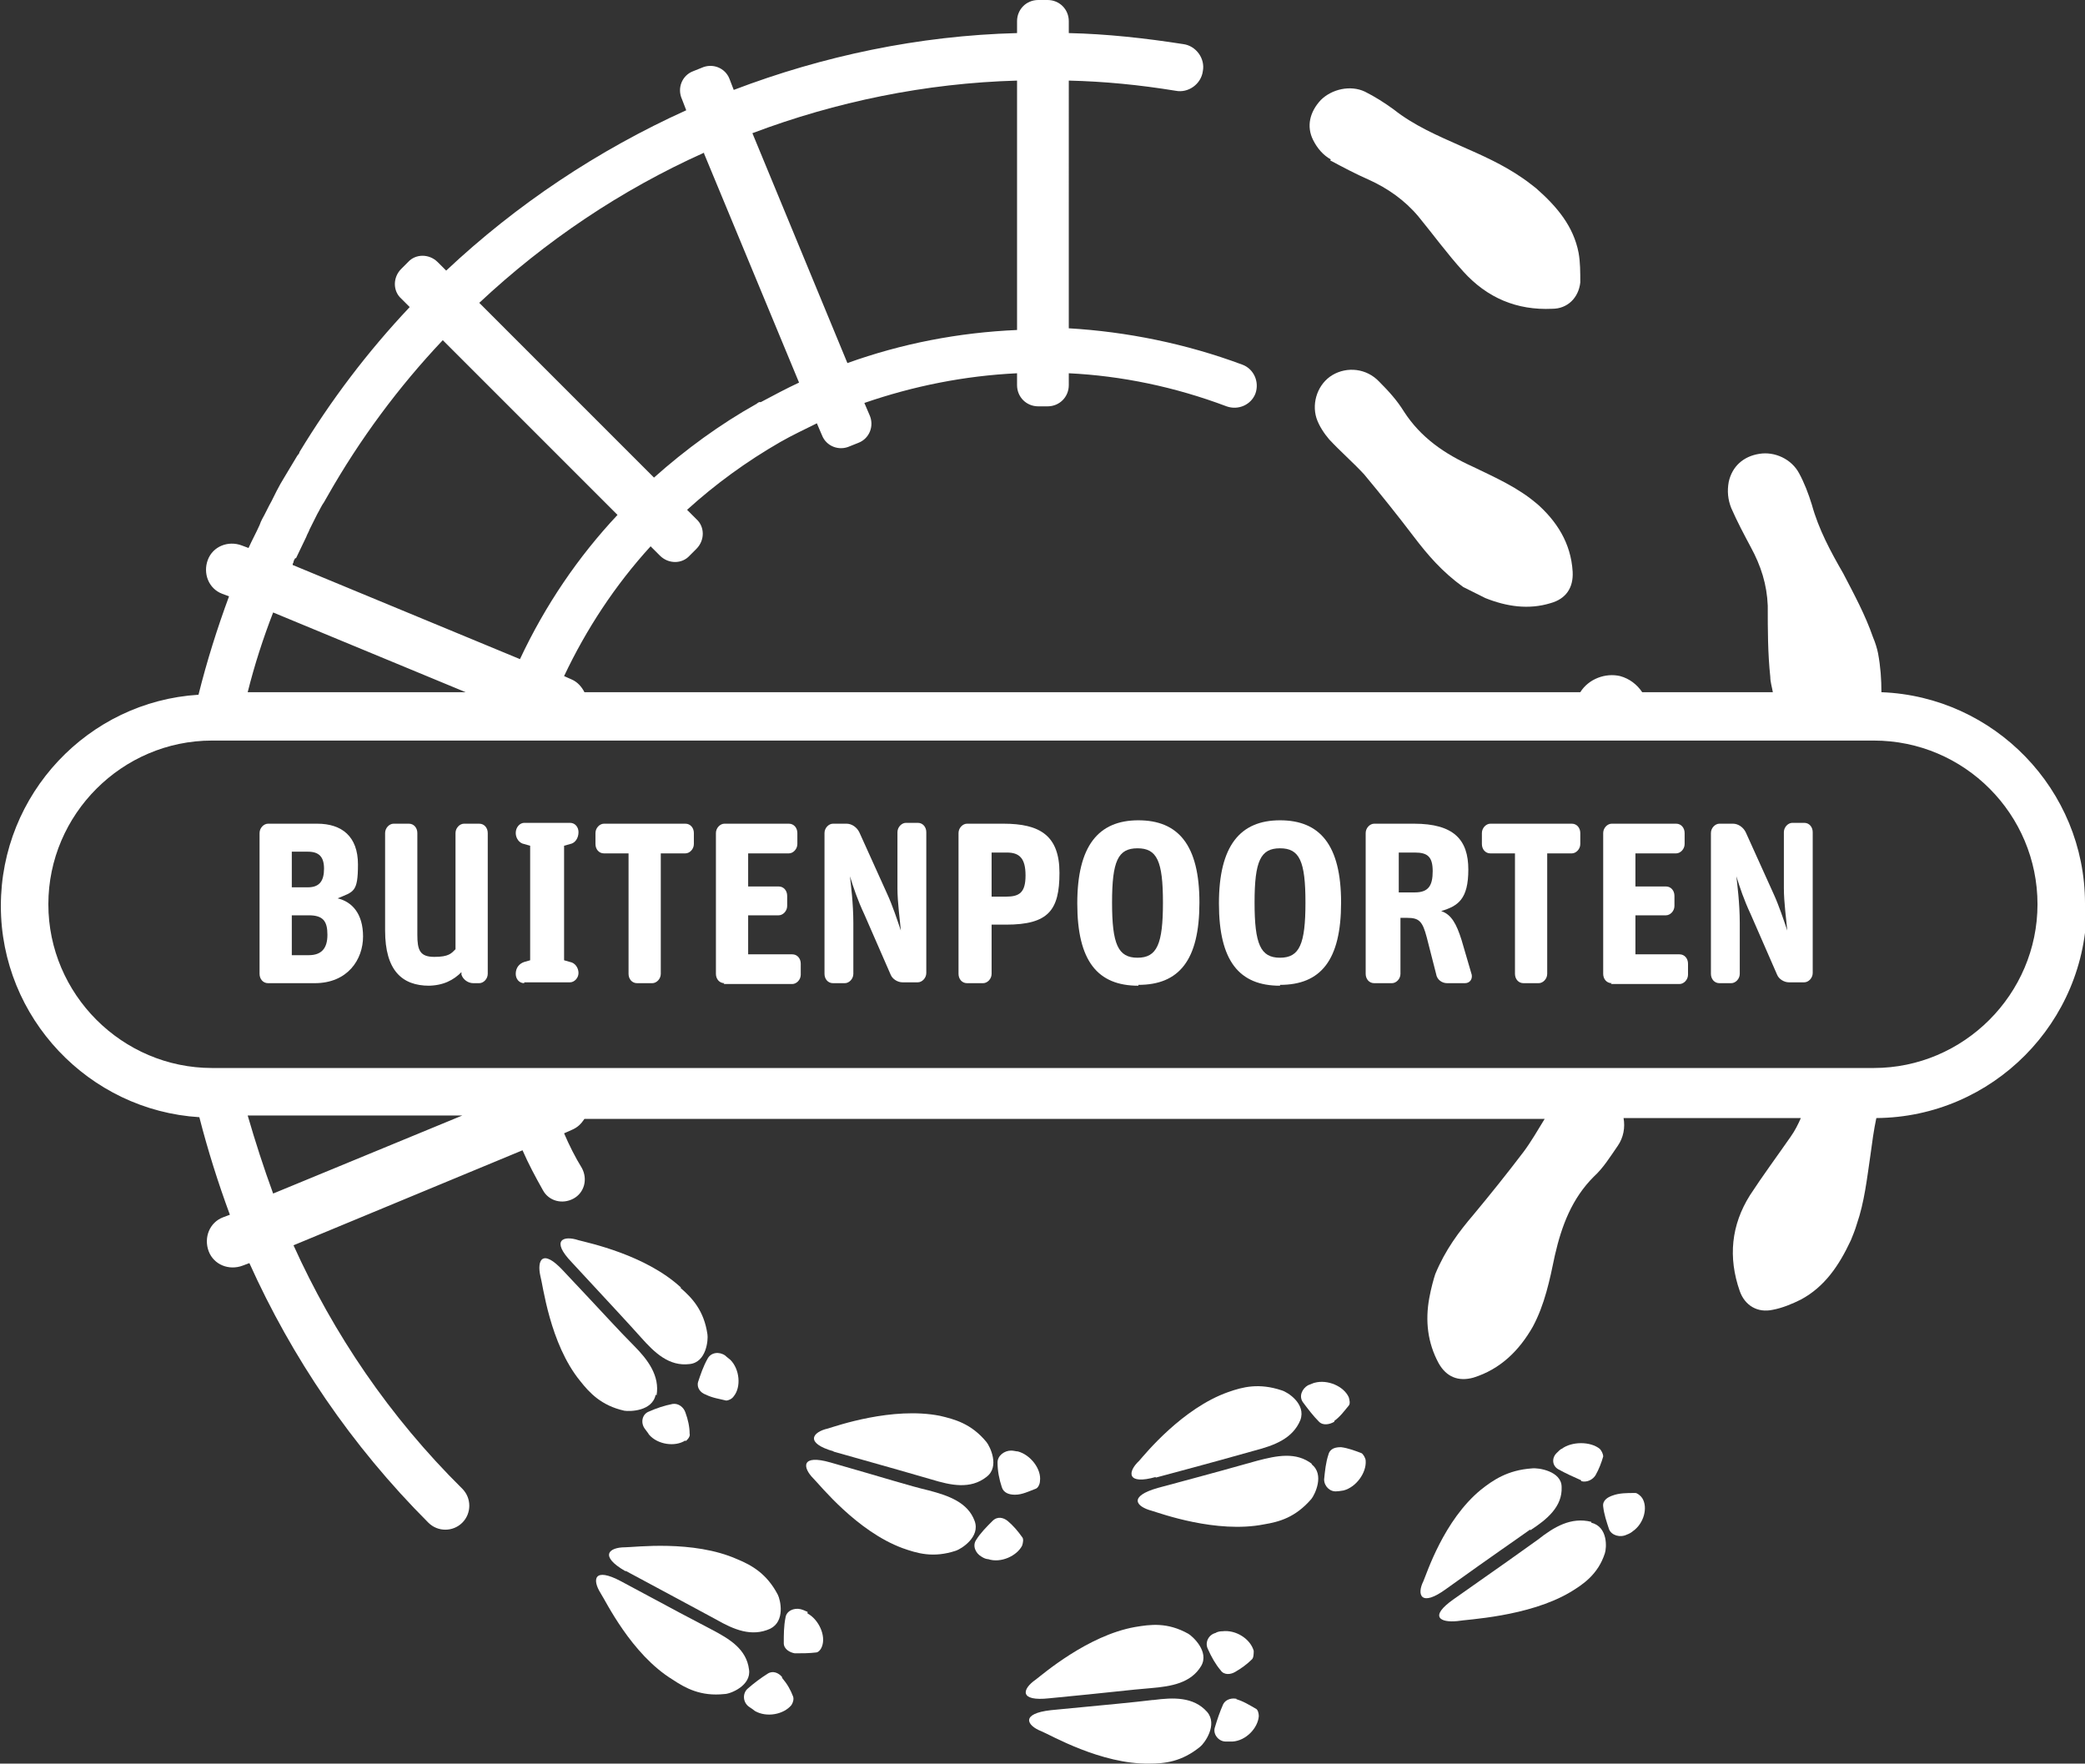<svg xmlns="http://www.w3.org/2000/svg" width="245.8" height="207.9" viewBox="0 0 245.8 207.9"><rect x="0" y="0" width="245.8" height="207.9" fill="#333333" stroke="none"/><defs><style>      .st0 {        fill: #fff;      }    </style></defs><g id="logo_x5F_zw"><g><path class="st0" d="M181.2,59.4c-2.2-1.9-4.9-3.1-7.6-4.4-3.3-1.5-6.1-3.4-8.1-6.5-.8-1.3-1.8-2.4-2.9-3.5-1.5-1.6-3.8-1.8-5.5-.8-1.7,1-2.5,3.2-1.9,5.1.3.9.9,1.8,1.5,2.5,1.3,1.4,2.8,2.7,4.1,4.1,2,2.4,4,4.9,5.9,7.4,1.6,2.1,3.3,4.1,5.8,5.9.6.3,1.6.8,2.6,1.3,2.5,1,5.1,1.4,7.7.6,1.8-.5,2.7-1.8,2.6-3.7-.2-3.4-1.9-6-4.3-8.1Z"></path><path class="st0" d="M136.2,174.2c7.1-1.9,9.2-2.5,11.7-3.2,2.3-.6,4.5-1.4,5.4-3.6.7-1.9-1.5-3.3-2.2-3.5-2.7-.9-4.6-.4-6.3.2-5.4,1.9-9.8,7.3-10.5,8.1-1.4,1.3-1.5,2.9,2,1.9Z"></path><path class="st0" d="M157.3,167.5c.7-.5,1.2-1.2,1.7-1.8.2-.2.1-.7,0-1-.6-1.3-2.5-2.1-4-1.7-.1,0-.5.2-.8.3-.7.4-1.1,1.3-.6,2,.6.8,1.2,1.6,1.9,2.3.5.5,1.3.3,1.8,0Z"></path><path class="st0" d="M154.7,172.6c-1.9-1.5-4.2-1-6.5-.4-2.5.7-4.6,1.3-11.7,3.2-3.5,1-2.6,2.2-.7,2.7,1,.3,7.6,2.7,13.2,1.6,1.8-.3,3.7-.8,5.6-3,.4-.5,1.6-2.9,0-4.1Z"></path><path class="st0" d="M160.5,171.3c-.8-.3-1.6-.6-2.4-.7-.6,0-1.3.1-1.5.9-.3.9-.4,1.9-.5,2.9,0,.8.7,1.5,1.5,1.4.3,0,.7-.1.8-.1,1.5-.4,2.7-2.1,2.6-3.5,0-.3-.3-.8-.5-.9Z"></path><path class="st0" d="M123.7,200.2c7.3-.7,9.5-1,12-1.2,2.4-.2,4.7-.6,5.9-2.6,1-1.7-1-3.5-1.5-3.8-2.5-1.4-4.5-1.1-6.3-.8-5.6,1-10.9,5.6-11.7,6.2-1.6,1.1-2,2.6,1.6,2.2Z"></path><path class="st0" d="M145.6,197.1c.7-.4,1.4-.9,2-1.5.2-.2.2-.7.2-1-.4-1.4-2.1-2.5-3.7-2.3-.1,0-.5,0-.8.2-.8.2-1.3,1.1-.9,1.9.4.9.9,1.8,1.5,2.5.4.6,1.2.5,1.7.2Z"></path><path class="st0" d="M135.9,200.4c-2.5.3-4.7.5-12,1.2-3.6.4-2.9,1.8-1.1,2.5,1,.4,7,3.9,12.7,3.8,1.8,0,3.8-.2,6-2,.5-.4,2.1-2.6.8-4.1-1.6-1.8-4-1.7-6.3-1.4Z"></path><path class="st0" d="M145.9,200.3c-.6-.2-1.4,0-1.7.6-.4.9-.7,1.8-1,2.8-.2.8.5,1.6,1.3,1.6.3,0,.7,0,.8,0,1.6-.1,3-1.6,3.1-3,0-.3-.1-.8-.4-.9-.7-.4-1.5-.9-2.3-1.1Z"></path><path class="st0" d="M98.2,171.1c7.1,2,9.2,2.6,11.6,3.3,2.3.7,4.6,1.2,6.5-.3,1.6-1.2.4-3.6,0-4.1-1.8-2.2-3.8-2.7-5.5-3.1-5.6-1.1-12.2,1.2-13.2,1.5-1.8.4-2.8,1.7.7,2.7Z"></path><path class="st0" d="M119.7,176.2c.8,0,1.6-.4,2.4-.7.3-.1.5-.6.5-.9.2-1.4-1.1-3.1-2.6-3.5-.2,0-.5-.1-.8-.1-.8,0-1.6.6-1.6,1.4,0,1,.2,2,.5,2.9.2.7.9.9,1.5.9Z"></path><path class="st0" d="M109.5,175.7c-2.5-.6-4.6-1.3-11.6-3.3-3.5-1-3.3.6-2,1.9.8.8,5.1,6.2,10.5,8.2,1.7.6,3.6,1.2,6.3.3.6-.2,2.9-1.6,2.2-3.5-.8-2.2-3.1-3-5.4-3.6Z"></path><path class="st0" d="M118.8,179.3c-.5-.4-1.2-.6-1.8,0-.7.7-1.4,1.4-1.9,2.2-.5.7-.1,1.6.6,2,.3.2.6.3.8.3,1.5.5,3.4-.4,4-1.6.1-.3.2-.8,0-1-.5-.7-1-1.3-1.7-1.9Z"></path><path class="st0" d="M180.4,180.4c2-1.3,3.8-2.8,3.7-5.1,0-1.9-2.8-2.3-3.5-2.2-2.9.2-4.6,1.4-6,2.5-4.4,3.6-6.4,9.9-6.8,10.8-.8,1.6-.3,3.1,2.7.9,6-4.3,7.8-5.5,9.9-7Z"></path><path class="st0" d="M186.4,174.6c.7.2,1.4-.2,1.7-.7.4-.7.7-1.5.9-2.2,0-.3-.2-.7-.4-.9-1.1-.9-3.3-.9-4.5,0-.1,0-.4.3-.6.5-.6.6-.5,1.5.2,1.9.9.5,1.8.9,2.7,1.3Z"></path><path class="st0" d="M187.6,179.4c-2.4-.6-4.4.6-6.3,2.1-2.1,1.5-3.9,2.8-9.9,7-3,2.1-1.6,2.8.4,2.6,1.1-.2,8.4-.5,13.3-3.4,1.5-.9,3.3-2.1,4.1-4.6.2-.6.4-3.1-1.6-3.6Z"></path><path class="st0" d="M192.7,176c-.9,0-1.8,0-2.6.3-.6.2-1.2.6-1.1,1.3.1.9.4,1.8.7,2.7.3.7,1.3,1,2.1.6.3-.1.6-.3.7-.4,1.3-.9,1.8-2.8,1.1-3.9-.2-.3-.6-.6-.8-.6Z"></path><path class="st0" d="M73.8,185.2c6.5,3.5,8.4,4.5,10.6,5.7,2.1,1.2,4.2,2.1,6.4,1.1,1.8-.9,1.2-3.4.9-4-1.3-2.5-3.1-3.5-4.8-4.2-5.2-2.3-12.1-1.4-13.2-1.4-1.9,0-3.1,1,0,2.8Z"></path><path class="st0" d="M95.2,190c-.1,0-.4-.2-.8-.3-.8-.2-1.7.2-1.8,1-.2,1-.2,2-.2,3,0,.7.7,1.1,1.3,1.2.8,0,1.7,0,2.5-.1.3,0,.6-.4.7-.7.5-1.3-.4-3.2-1.7-3.9Z"></path><path class="st0" d="M88.3,196.8c-.3-2.4-2.3-3.6-4.4-4.7-2.3-1.2-4.2-2.2-10.7-5.7-3.2-1.7-3.4-.2-2.4,1.4.6.9,3.6,7.2,8.5,10.2,1.5,1,3.3,2,6.1,1.7.7,0,3.2-1,2.9-2.9Z"></path><path class="st0" d="M92.2,197.7c-.4-.5-1.1-.8-1.7-.4-.8.5-1.6,1.1-2.4,1.8-.6.6-.5,1.6.2,2.1.3.2.6.4.7.5,1.4.8,3.4.4,4.3-.7.2-.3.3-.7.2-1-.3-.8-.7-1.5-1.3-2.2Z"></path><path class="st0" d="M156.8,18.9c1.5.8,3,1.6,4.6,2.3,2.2,1,4.2,2.4,5.8,4.3,1.8,2.2,3.4,4.4,5.3,6.5,2.8,3.1,6.3,4.6,10.5,4.4,1.8,0,3.1-1.3,3.3-3.1,0-1.2,0-2.4-.2-3.5-.6-3.1-2.5-5.4-5-7.6-.4-.3-1-.8-1.6-1.2-2.3-1.6-4.8-2.7-7.3-3.8-2.7-1.2-5.5-2.4-7.9-4.3-1.1-.8-2.2-1.5-3.4-2.1-1.7-.8-3.9-.3-5.2,1-1.3,1.4-1.7,3.1-.9,4.7.5,1,1.2,1.8,2.1,2.3Z"></path><path class="st0" d="M80.3,151.8c-4.2-3.9-11-5.3-12.1-5.6-1.8-.6-3.3,0-.8,2.6,5,5.4,6.5,7,8.2,8.9,1.6,1.8,3.3,3.4,5.7,3.1,2-.2,2.2-2.9,2.1-3.5-.4-2.8-1.8-4.3-3.2-5.5Z"></path><path class="st0" d="M85.5,159.8c-.7-.5-1.7-.4-2.1.4-.5.9-.8,1.8-1.1,2.7-.2.7.3,1.3.9,1.5.8.4,1.6.5,2.4.7.3,0,.7-.2.9-.5.9-1.1.7-3.2-.4-4.3-.1-.1-.4-.3-.6-.5Z"></path><path class="st0" d="M77.4,164.5c.4-2.3-1-4.2-2.7-5.9-1.8-1.8-3.3-3.5-8.3-8.8-2.5-2.7-3.1-1.2-2.7.6.3,1,1.1,8,4.7,12.4,1.1,1.4,2.5,2.9,5.2,3.5.6.1,3.3.1,3.7-1.9Z"></path><path class="st0" d="M80.8,169.9c.3-.2.6-.6.5-.9,0-.8-.2-1.7-.5-2.5-.2-.6-.8-1.1-1.5-1-1,.2-1.9.5-2.8.9-.8.3-1,1.3-.5,2,.2.3.4.5.5.7,1,1.2,3.1,1.5,4.3.7Z"></path><path class="st0" d="M245.8,106.5c0-13.4-10.7-24.4-24-24.9,0-1.5-.1-3-.4-4.6-.1-.5-.3-1.2-.6-1.9-.9-2.6-2.2-5-3.5-7.5-1.5-2.6-2.9-5.2-3.7-8.1-.4-1.3-.9-2.6-1.5-3.7-.9-1.7-2.9-2.6-4.7-2.3-1.9.3-3.2,1.5-3.6,3.3-.2,1.1-.1,2.1.3,3.1.7,1.6,1.5,3.1,2.3,4.6,1.2,2.2,1.9,4.4,2,6.9,0,2.8,0,5.6.3,8.4,0,.6.2,1.2.3,1.8h-15.4c-.6-.9-1.5-1.6-2.6-1.9-1.7-.4-3.7.3-4.7,1.9h-117.4c-.3-.6-.8-1.2-1.5-1.5l-.9-.4c2.6-5.5,6-10.7,10.2-15.3l1.1,1.1c1,1,2.6,1,3.5,0l.8-.8c1-1,1-2.6,0-3.5l-1.1-1.1c3.3-3,7-5.7,11-8,1.4-.8,2.9-1.5,4.3-2.2l.6,1.4c.5,1.3,2,1.9,3.3,1.3l1-.4c1.3-.5,1.9-2,1.3-3.3l-.6-1.4c5.8-2,11.8-3.2,18-3.5v1.4c0,1.4,1.1,2.5,2.5,2.5h1.1c1.4,0,2.5-1.1,2.5-2.5v-1.4c6.2.3,12.5,1.6,18.6,3.9,1.4.5,2.9-.2,3.4-1.5.5-1.4-.2-2.9-1.5-3.4-6.7-2.5-13.7-3.9-20.5-4.3V9.5c4.2.1,8.3.5,12.6,1.2,1.5.3,3-.8,3.2-2.3.3-1.5-.8-3-2.3-3.2-4.5-.7-9-1.2-13.5-1.3v-1.4c0-1.4-1.1-2.5-2.5-2.5h-1.1c-1.4,0-2.5,1.1-2.5,2.5v1.4c-11.6.3-22.9,2.7-33.4,6.7l-.5-1.3c-.5-1.3-2-1.9-3.3-1.3l-1,.4c-1.3.5-1.9,2-1.3,3.3l.5,1.3c-10.4,4.7-20,11.1-28.3,18.9l-1-1c-1-1-2.6-1-3.5,0l-.8.8c-1,1-1,2.6,0,3.5l1,1c-5,5.3-9.3,11-13,17.1,0,.2-.2.3-.3.5-.5.8-1,1.7-1.5,2.5-.3.5-.6,1-.9,1.6-.2.4-.4.8-.6,1.2-.4.7-.7,1.4-1.1,2.1-.1.2-.2.4-.3.7-.4.9-.9,1.8-1.3,2.7l-.8-.3c-1.6-.6-3.4.1-4,1.7-.6,1.6.1,3.4,1.7,4l.8.3c-1.4,3.8-2.6,7.6-3.6,11.6-13,.8-23.3,11.7-23.3,24.9s10.4,24.1,23.4,24.9c1,3.9,2.2,7.7,3.6,11.5l-.8.3c-1.6.6-2.3,2.4-1.7,4,.6,1.6,2.4,2.3,4,1.7l.8-.3c5,11.1,12,21.5,21.1,30.6,1.1,1.1,2.9,1.1,4,0,1.1-1.1,1.1-2.9,0-4-8.6-8.5-15.2-18.3-19.9-28.7l27-11.2c.7,1.6,1.5,3.1,2.4,4.7.7,1.3,2.3,1.7,3.6,1s1.7-2.3,1-3.6c-.8-1.3-1.5-2.7-2.1-4.1l.9-.4c.7-.3,1.1-.7,1.5-1.3h113.2c-.8,1.3-1.6,2.7-2.5,3.9-1.9,2.5-3.9,5-5.9,7.4-1.7,2-3.3,4.1-4.5,7-.2.6-.5,1.7-.7,2.8-.5,2.7-.2,5.3,1.1,7.7.9,1.6,2.3,2.2,4.1,1.7,3.2-1,5.4-3.2,7-6,1.4-2.6,2-5.5,2.6-8.4.8-3.5,2-6.7,4.6-9.3,1.1-1,1.9-2.3,2.8-3.6.7-1,.9-2.2.7-3.3h20.9c-.3.7-.7,1.5-1.2,2.2-1.6,2.3-3.3,4.6-4.8,6.9-2.2,3.5-2.6,7.3-1.2,11.3.6,1.7,2.1,2.6,3.9,2.2,1.1-.2,2.3-.7,3.3-1.2,2.8-1.5,4.5-4,5.9-7,.2-.5.5-1.2.7-1.9.9-2.6,1.2-5.4,1.6-8.1.2-1.5.4-3,.7-4.4,13.7-.1,24.8-11.3,24.8-25ZM34.9,65.8c.4-.8.8-1.7,1.2-2.5.1-.3.3-.6.4-.9.3-.6.6-1.2.9-1.8.3-.5.5-1,.8-1.4.1-.2.3-.5.4-.7,3.8-6.7,8.4-12.9,13.6-18.4l20.6,20.6c-4.6,4.9-8.5,10.6-11.5,17l-26.8-11.1c0,0,0-.2.1-.3,0-.2.1-.3.2-.5ZM32.2,72.2l22.7,9.4h-25.7c.8-3.2,1.8-6.3,3-9.4ZM119.9,9.5v29.4c-6.9.3-13.6,1.6-20,3.9l-11.2-27.1c9.8-3.7,20.4-5.9,31.2-6.2ZM83,18.1l11.2,27c-1.5.7-3,1.5-4.5,2.3,0,0-.1,0-.2,0,0,0-.2.1-.3.2-4.3,2.4-8.4,5.4-12.1,8.7l-20.6-20.6c7.8-7.3,16.7-13.3,26.5-17.7ZM29.2,131.5h25.3l-22.3,9.2c-1.1-3-2.1-6.1-3-9.2ZM220.9,125.9H25c-10.6,0-19.3-8.7-19.3-19.3s8.7-19.3,19.3-19.3h195.9c10.7,0,19.3,8.7,19.3,19.3s-8.7,19.3-19.3,19.3Z"></path></g></g><g id="BPen-cont-zw"><g><path class="st0" d="M31.6,115.9c-.6,0-1-.5-1-1.1v-16.6c0-.6.5-1.1,1-1.1h5.8c2.9,0,4.8,1.5,4.8,4.8s-.5,3.2-2.4,4c1.7.4,3,1.8,3,4.5s-1.8,5.5-5.7,5.5h-5.5ZM34.4,104.6h1.9c1.4,0,1.9-.8,1.9-2.2s-.6-2-1.9-2h-1.9v4.2ZM34.4,112.6h2c1.5,0,2.2-.8,2.2-2.4s-.5-2.3-2.2-2.3h-2v4.8Z"></path><path class="st0" d="M50.6,116.2c-3.2,0-5.2-1.8-5.2-6.5v-11.5c0-.6.5-1.1,1-1.1h1.8c.6,0,1,.5,1,1.1v12c0,1.8.3,2.6,2,2.6s2-.4,2.5-.9v-13.7c0-.6.5-1.1,1-1.1h1.8c.6,0,1,.5,1,1.1v16.6c0,.6-.5,1.1-1,1.1h-.7c-.6,0-1.2-.4-1.4-1v-.3c-.9.9-2.1,1.6-4,1.6Z"></path><path class="st0" d="M61.8,115.9c-.6,0-1-.5-1-1.1h0c0-.7.4-1.2,1-1.4l.7-.2v-13.5l-.7-.2c-.6-.1-1-.7-1-1.3h0c0-.7.5-1.2,1-1.2h5.4c.6,0,1,.5,1,1.1h0c0,.7-.4,1.3-1,1.4l-.7.2v13.5l.7.2c.6.1,1,.7,1,1.3h0c0,.6-.5,1.1-1,1.1h-5.4Z"></path><path class="st0" d="M75.1,115.9c-.6,0-1-.5-1-1.1v-14.2h-2.9c-.6,0-1-.5-1-1.1v-1.3c0-.6.5-1.1,1-1.1h9.6c.6,0,1,.5,1,1.1v1.3c0,.6-.5,1.1-1,1.1h-2.9v14.2c0,.6-.5,1.1-1,1.1h-1.8Z"></path><path class="st0" d="M85.4,115.9c-.6,0-1-.5-1-1.1v-16.6c0-.6.5-1.1,1-1.1h7.6c.6,0,1,.5,1,1.1v1.3c0,.6-.5,1.1-1,1.1h-4.8v3.9h3.6c.6,0,1,.5,1,1.1v1.2c0,.6-.5,1.1-1,1.1h-3.6v4.6h5.2c.6,0,1,.5,1,1.1v1.3c0,.6-.5,1.1-1,1.1h-8.1Z"></path><path class="st0" d="M98.2,115.9c-.6,0-1-.5-1-1.1v-16.6c0-.6.5-1.1,1-1.1h1.6c.6,0,1.2.4,1.5,1l3.3,7.3c.6,1.3,1.2,3.1,1.6,4.3h0c-.1-1.2-.4-3.3-.4-5v-6.6c0-.6.5-1.1,1-1.1h1.4c.6,0,1,.5,1,1.1v16.6c0,.6-.5,1.1-1,1.1h-1.8c-.6,0-1.2-.4-1.4-.9l-3.1-7.1c-.8-1.7-1.3-3.2-1.7-4.5h0c.1.9.4,3.2.4,5.5v6c0,.6-.5,1.1-1,1.1h-1.5Z"></path><path class="st0" d="M114,115.9c-.6,0-1-.5-1-1.1v-16.6c0-.6.5-1.1,1-1.1h4.3c4.3,0,6.6,1.4,6.6,5.8s-1.3,6.1-6.3,6.1h-1.7v5.8c0,.6-.5,1.1-1,1.1h-1.8ZM116.9,105.7h1.7c1.6,0,2.3-.5,2.3-2.5s-.7-2.7-2.2-2.7h-1.8v5.2Z"></path><path class="st0" d="M134.2,116.2c-4.8,0-7.2-2.9-7.2-9.7s2.5-9.8,7.2-9.8,7.2,2.9,7.2,9.7-2.4,9.7-7.2,9.7ZM134.1,112.9c2.3,0,3-1.6,3-6.5s-.7-6.4-3-6.4-3,1.5-3,6.4.7,6.5,3,6.5Z"></path><path class="st0" d="M150.9,116.2c-4.8,0-7.2-2.9-7.2-9.7s2.5-9.8,7.2-9.8,7.2,2.9,7.2,9.7-2.4,9.7-7.2,9.7ZM150.9,112.9c2.3,0,3-1.6,3-6.5s-.7-6.4-3-6.4-3,1.5-3,6.4.7,6.5,3,6.5Z"></path><path class="st0" d="M162,115.9c-.6,0-1-.5-1-1.1v-16.6c0-.6.5-1.1,1-1.1h4.7c4.7,0,6.4,1.9,6.4,5.4s-1.2,4.3-3.2,4.9c1.2.4,1.8,1.5,2.4,3.4l1.2,4.1c.1.5-.2,1-.8,1h-2.1c-.6,0-1.2-.4-1.3-1.1l-1.1-4.3c-.5-1.9-.9-2.3-2.3-2.3h-.8v6.6c0,.6-.5,1.1-1,1.1h-1.8ZM164.9,105.2h1.9c1.6,0,2.1-.8,2.1-2.5s-.6-2.2-2.1-2.2h-1.9v4.7Z"></path><path class="st0" d="M179.6,115.9c-.6,0-1-.5-1-1.1v-14.2h-2.9c-.6,0-1-.5-1-1.1v-1.3c0-.6.5-1.1,1-1.1h9.6c.6,0,1,.5,1,1.1v1.3c0,.6-.5,1.1-1,1.1h-2.9v14.2c0,.6-.5,1.1-1,1.1h-1.8Z"></path><path class="st0" d="M190,115.9c-.6,0-1-.5-1-1.1v-16.6c0-.6.5-1.1,1-1.1h7.6c.6,0,1,.5,1,1.1v1.3c0,.6-.5,1.1-1,1.1h-4.8v3.9h3.6c.6,0,1,.5,1,1.1v1.2c0,.6-.5,1.1-1,1.1h-3.6v4.6h5.2c.6,0,1,.5,1,1.1v1.3c0,.6-.5,1.1-1,1.1h-8.1Z"></path><path class="st0" d="M202.7,115.9c-.6,0-1-.5-1-1.1v-16.6c0-.6.5-1.1,1-1.1h1.6c.6,0,1.2.4,1.5,1l3.3,7.3c.6,1.3,1.2,3.1,1.6,4.3h0c-.1-1.2-.4-3.3-.4-5v-6.6c0-.6.5-1.1,1-1.1h1.4c.6,0,1,.5,1,1.1v16.6c0,.6-.5,1.1-1,1.1h-1.8c-.6,0-1.2-.4-1.4-.9l-3.1-7.1c-.8-1.7-1.3-3.2-1.7-4.5h0c.1.9.4,3.2.4,5.5v6c0,.6-.5,1.1-1,1.1h-1.5Z"></path></g></g></svg>